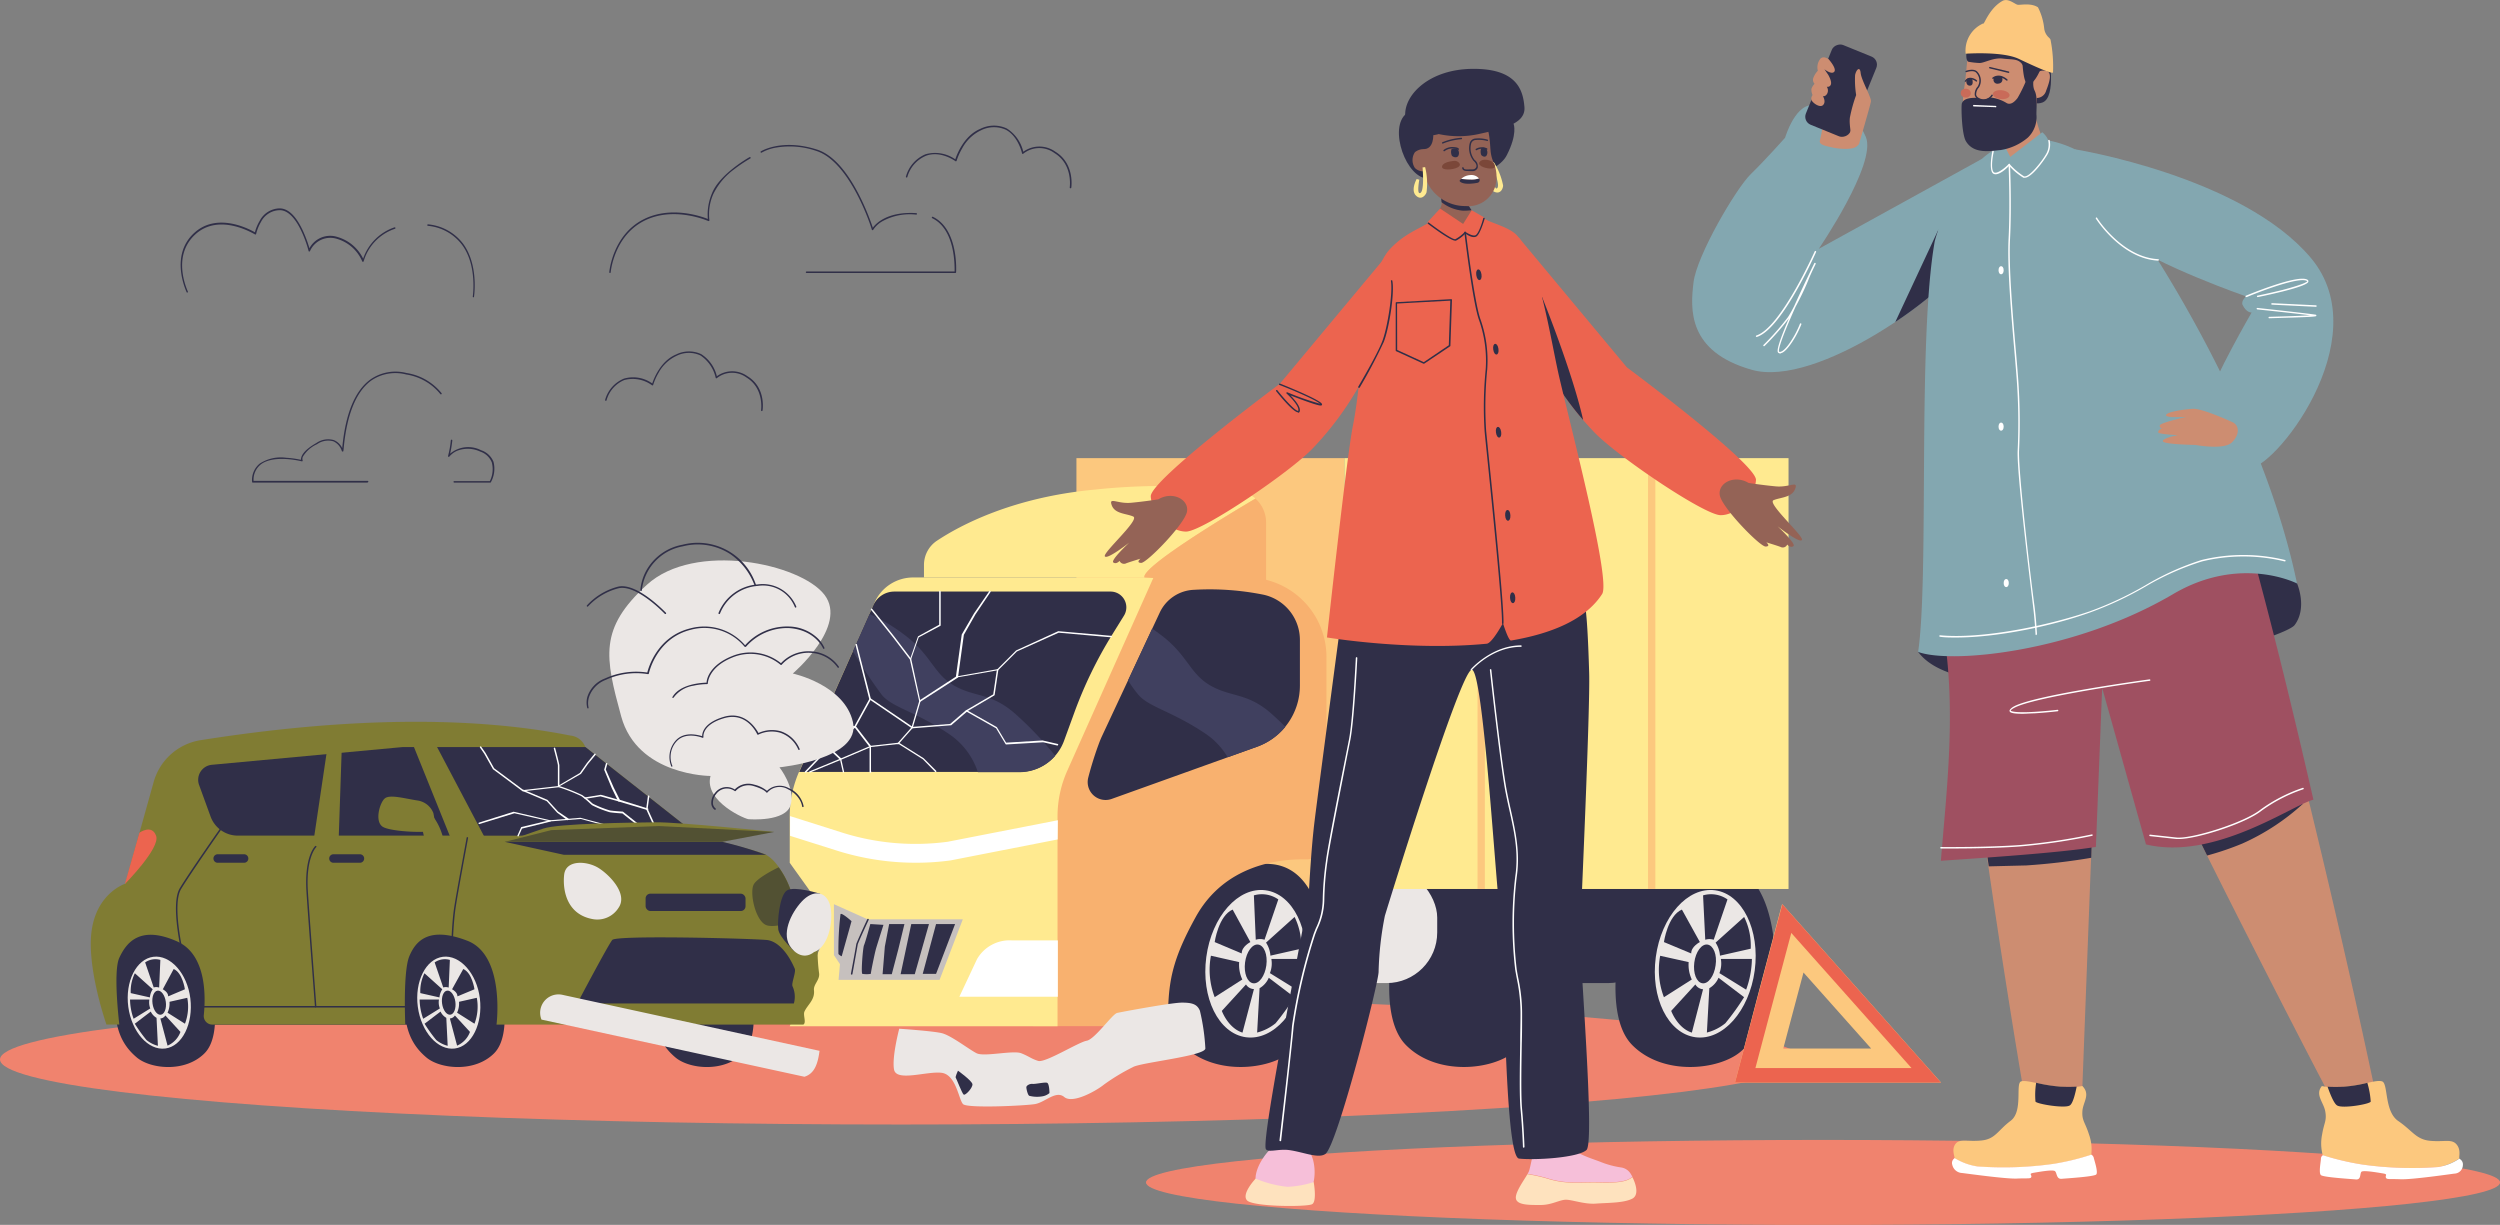 <svg id="Capa_1" data-name="Capa 1" xmlns="http://www.w3.org/2000/svg" viewBox="0 0 399.28 195.63"><rect x="0" y="0" width="399.28" height="195.63" fill="#808080" stroke="none"/><defs><style>.cls-1{fill:#f0836e;}.cls-2{fill:#302f48;}.cls-3{fill:#ebe7e5;}.cls-4{fill:#fcc87e;}.cls-5{fill:#f8b16f;}.cls-6{fill:#ffea90;}.cls-7{fill:#fff;}.cls-8{fill:#40405f;}.cls-9{fill:#c6c0be;}.cls-10{fill:#807c33;}.cls-11{fill:#525133;}.cls-12{fill:#ec644f;}.cls-13{fill:#f6bfd9;}.cls-14{fill:#fee2be;}.cls-15{fill:#946356;}.cls-16{fill:#7b4739;}.cls-17{fill:#83a7b0;}.cls-18{fill:#cd8d71;}.cls-19{fill:#9f5061;}.cls-20{fill:#c96b59;}</style></defs><title>recursos</title><ellipse class="cls-1" cx="143.9" cy="169.21" rx="143.9" ry="10.39"/><path class="cls-2" d="M223,148.42s-3.38,13.51,1.55,18.49,13.82,4,17.29,1.07,6-7.12,5.51-15.62-3.4-13.95-8.7-14.35-9.43-.8-12.72,3.48A16.21,16.21,0,0,0,223,148.42Z"/><rect class="cls-2" x="218.55" y="138.47" width="46.37" height="18.54" rx="8.08" ry="8.08"/><rect class="cls-3" x="204.04" y="138.47" width="25.5" height="18.54" rx="8.08" ry="8.08"/><rect class="cls-4" x="171.92" y="73.17" width="42.78" height="68.81"/><path class="cls-2" d="M187.35,148.42s-3.38,13.51,1.55,18.49,13.82,4,17.29,1.07,6-7.12,5.51-15.62S208.3,138.42,203,138s-9.43-.8-12.72,3.48A16.21,16.21,0,0,0,187.35,148.42Z"/><path class="cls-3" d="M208.46,155c-.87,6.48-5.1,11.25-9.47,10.66s-7.2-6.33-6.33-12.81,5.1-11.25,9.47-10.66S209.32,148.54,208.46,155Z"/><path class="cls-2" d="M202.25,154.18c-.23,1.7-1.17,3-2.11,2.86s-1.51-1.61-1.29-3.32,1.17-3,2.11-2.86S202.48,152.48,202.25,154.18Z"/><path class="cls-2" d="M200.56,150.09l-.3-7.09a4.58,4.58,0,0,1,3.9.65l-2.2,6.44A2.21,2.21,0,0,0,200.56,150.09Z"/><path class="cls-2" d="M202.2,150.55l4.56-4.1a10.33,10.33,0,0,1,1.05,5.07l-4.91,1.11A4.29,4.29,0,0,0,202.2,150.55Z"/><path class="cls-2" d="M199.7,150.46s-1.42.72-1.38,1.82L194,150.46s.6-4.22,2.87-5.19Z"/><path class="cls-2" d="M197.91,153.66a5.55,5.55,0,0,0,.5,2.78L194,159.26a12.2,12.2,0,0,1-.6-6.62Z"/><path class="cls-2" d="M199,157.23l-3.86,4.22s1,2.75,3.3,3.47l1.83-6.95A1.56,1.56,0,0,1,199,157.23Z"/><path class="cls-2" d="M201.17,157.83a3.57,3.57,0,0,0,1.47-1.67l4.08,3.1a38.71,38.71,0,0,1-3,4.17,7.67,7.67,0,0,1-2.94,1.48Z"/><path class="cls-2" d="M203.05,153.15a4.15,4.15,0,0,1-.23,2.27l4.27,2.64a14.89,14.89,0,0,0,.92-4.91Z"/><path class="cls-2" d="M259.14,148.42s-3.38,13.51,1.55,18.49,13.82,4,17.29,1.07,6-7.12,5.51-15.62-3.4-13.95-8.7-14.35-9.43-.8-12.72,3.48A16.21,16.21,0,0,0,259.14,148.42Z"/><path class="cls-3" d="M280.25,155c-.87,6.48-5.1,11.25-9.47,10.66s-7.2-6.33-6.33-12.81,5.1-11.25,9.47-10.66S281.11,148.54,280.25,155Z"/><path class="cls-2" d="M274,154.18c-.23,1.7-1.17,3-2.11,2.86s-1.51-1.61-1.29-3.32,1.17-3,2.11-2.86S274.27,152.48,274,154.18Z"/><path class="cls-2" d="M272.35,150.09,272,143a4.58,4.58,0,0,1,3.9.65l-2.2,6.44A2.21,2.21,0,0,0,272.35,150.09Z"/><path class="cls-2" d="M274,150.55l4.56-4.1a10.33,10.33,0,0,1,1.05,5.07l-4.91,1.11A4.29,4.29,0,0,0,274,150.55Z"/><path class="cls-2" d="M271.49,150.46s-1.42.72-1.38,1.82l-4.36-1.82s.6-4.22,2.87-5.19Z"/><path class="cls-2" d="M269.7,153.66a5.55,5.55,0,0,0,.5,2.78l-4.45,2.83a12.2,12.2,0,0,1-.6-6.62Z"/><path class="cls-2" d="M270.77,157.23l-3.86,4.22s1,2.75,3.3,3.47L272,158A1.56,1.56,0,0,1,270.77,157.23Z"/><path class="cls-2" d="M273,157.83a3.57,3.57,0,0,0,1.47-1.67l4.08,3.1a38.71,38.71,0,0,1-3,4.17,7.67,7.67,0,0,1-2.94,1.48Z"/><path class="cls-2" d="M274.84,153.15a4.15,4.15,0,0,1-.23,2.27l4.27,2.64a14.89,14.89,0,0,0,.92-4.91Z"/><path class="cls-5" d="M184.23,92.23h14.93a12.69,12.69,0,0,1,12.69,12.69v29.15a3.18,3.18,0,0,1-3.24,3.18c-4.62-.09-13,1-17.55,9.05-3.37,6.06-4.25,9.5-4.46,14a3.77,3.77,0,0,1-3.77,3.59H165V118.28Z"/><path class="cls-6" d="M184.23,92.23h-38.4a6.73,6.73,0,0,0-6.15,4l-12,26.89a17.91,17.91,0,0,0-1.55,7.28v7.4l6.53,9.11-6.53,17h42.77V130.39a17.91,17.91,0,0,1,1.55-7.28Z"/><path class="cls-2" d="M139.48,96.67l-11.84,26.62h35.17a7.59,7.59,0,0,0,7.14-5l1.63-4.47a67.38,67.38,0,0,1,6.1-12.54l1.83-2.95a2.52,2.52,0,0,0-2.14-3.85H142.85A3.68,3.68,0,0,0,139.48,96.67Z"/><path class="cls-2" d="M185.21,97.87,176,117.57q-.3.65-.54,1.32c-.37,1-1.06,3-1.65,5.29a2.86,2.86,0,0,0,3.73,3.42l23.19-8.32a10.38,10.38,0,0,0,6.88-9.77v-7.26A7.4,7.4,0,0,0,201.88,95a43.55,43.55,0,0,0-11.21-.8A6.31,6.31,0,0,0,185.21,97.87Z"/><path class="cls-6" d="M200.51,79.63a5.17,5.17,0,0,0-2.77-1.29,101.48,101.48,0,0,0-22.82-.15c-13.22,1.21-21.65,5.76-25.28,8.17a4.64,4.64,0,0,0-2.07,3.87v2h35.21C182.26,90.52,197,81.7,200.51,79.63Z"/><path class="cls-5" d="M202.21,83.46a5.16,5.16,0,0,0-1.7-3.83C197,81.7,182.26,90.52,182.78,92.23l19.43,1.15Z"/><path class="cls-7" d="M168.95,150.19h-7.36a6,6,0,0,0-5.55,3l-2.82,6h15.73Z"/><rect class="cls-6" x="214.7" y="73.17" width="70.95" height="68.81"/><path class="cls-7" d="M168.95,131l-17.6,3.44A38.85,38.85,0,0,1,134.58,133l-8.4-2.66v3.15l7.5,2.37a41.86,41.86,0,0,0,12.58,1.93,41.33,41.33,0,0,0,5.55-.37h0l17.11-3.35Z"/><rect class="cls-4" x="235.98" y="73.51" width="1.17" height="68.47"/><rect class="cls-4" x="263.21" y="73.51" width="1.17" height="68.47"/><path class="cls-8" d="M168.53,120.71a56.16,56.16,0,0,0-6.29-6.62c-3.92-3.51-6.51-2.67-9.85-4.59s-3.59-4.84-7.93-8.1a28.36,28.36,0,0,0-5.58-3.33L136.22,104a79.78,79.78,0,0,0,4.63,7c1.67,2,5.34,2.62,10.69,6.21a11.74,11.74,0,0,1,4.64,6.12h6.64A7.59,7.59,0,0,0,168.53,120.71Z"/><path class="cls-8" d="M205.29,116.08c-.66-.65-1.36-1.32-2.12-2-3.92-3.51-6.51-2.67-9.85-4.59s-3.59-4.84-7.93-8.1c-.47-.35-.93-.68-1.37-1l-3.86,8.29c.64,1,1.22,1.77,1.64,2.26,1.67,2,5.34,2.62,10.69,6.21a11.64,11.64,0,0,1,3.58,3.79l4.69-1.68A10.37,10.37,0,0,0,205.29,116.08Z"/><path class="cls-3" d="M143.62,164.3s5.25.35,6.76.7,4.38,2.61,5.6,3.22,5.83-.52,7.13,0,1.57.87,2.7,1.22,6.44-3,7.74-3.22,4.09-4.26,4.87-4.44,8.7-1.65,10.35-1.65,2.44.26,2.87,1.3a33.26,33.26,0,0,1,.87,6c.09,1.22-10.35,2.26-11.57,3a32.49,32.49,0,0,0-4.61,2.78c-1.22,1-5,3.13-6.35,2s-3.08.87-4.71,1.13-10.77.7-11.46,0-1.1-4.7-3.42-5-7.23,1.48-7.6-.52S143.62,164.3,143.62,164.3Z"/><path class="cls-2" d="M153,171s-.46,1-.36,1.11,1,2.51,1.27,2.71,1.47-1.11,1.4-1.66S153,171,153,171Z"/><path class="cls-2" d="M167.61,174.58s0-1.53-.39-1.65-1.84.23-2.3.18-1,.26-1,.54.23,1.29.49,1.37a5,5,0,0,0,2,.09A2.38,2.38,0,0,0,167.61,174.58Z"/><polygon class="cls-9" points="133.93 156.5 150.06 156.5 153.77 146.83 138.58 146.83 133.19 144.41 133.19 152.55 134.15 153.98 133.93 156.5"/><path class="cls-2" d="M136,147.12s-1.6-1.44-1.76-1.11a47.24,47.24,0,0,0-.33,6.36,1.45,1.45,0,0,0,.52.36Z"/><path class="cls-2" d="M136,155.66h0a.12.12,0,0,1-.1-.14c.34-1.8.84-4.54.85-4.71s1.24-2.89,1.77-4a.12.12,0,0,1,.22.1c-.66,1.42-1.72,3.74-1.75,3.94s-.71,4-.85,4.74A.12.12,0,0,1,136,155.66Z"/><path class="cls-2" d="M139,147.58l2.1.13s-.94,2.95-1.17,3.73-.88,4-.85,4.1a4.47,4.47,0,0,1-1.34,0c-.26,0,.07-4.21.26-4.6S139,147.58,139,147.58Z"/><polygon class="cls-2" points="142.01 147.58 141.32 151.18 140.96 155.59 142.43 155.59 143.48 151.58 144.45 147.58 142.01 147.58"/><polygon class="cls-2" points="145.54 147.58 143.84 155.59 146.1 155.59 148.37 147.58 145.54 147.58"/><polygon class="cls-2" points="149.5 147.58 147.37 155.54 149.5 155.54 152.54 147.58 149.5 147.58"/><path class="cls-7" d="M139,123.41a.12.12,0,0,1-.12-.12v-4l-2.37-3.09h-5.63a.12.12,0,0,1,0-.24h5.69a.12.12,0,0,1,.1,0l2.44,3.17a.12.12,0,0,1,0,.07v4A.12.12,0,0,1,139,123.41Z"/><path class="cls-7" d="M134.73,123.41a.12.12,0,0,1-.12-.09l-.45-2-1.86-1.75-2.86-.2a.12.12,0,0,1-.11-.13.12.12,0,0,1,.13-.11l2.91.2a.12.12,0,0,1,.07,0l1.91,1.8a.12.12,0,0,1,0,.06l.46,2.06a.12.12,0,0,1-.09.14Z"/><path class="cls-7" d="M128.66,123.41a.12.12,0,0,1-.09-.2l3.7-3.87h0l4.16-3.31,2.4-4.37L136.64,103a.12.12,0,1,1,.23-.06l2.22,8.68a.12.12,0,0,1,0,.09l-2.44,4.44,0,0-4.17,3.32-3.69,3.86A.12.12,0,0,1,128.66,123.41Z"/><path class="cls-7" d="M129.32,123.41a.12.12,0,0,1,0-.23l5-2.06,4.7-2h0l4.48-.5.08,0,3.94,2.48,0,0,2,2a.12.12,0,1,1-.17.17l-1.95-2-3.89-2.45-4.42.49-4.68,2-5,2.06Z"/><path class="cls-7" d="M143.45,118.89a.12.12,0,0,1-.09-.2l2.22-2.52,1.23-4.21a.12.12,0,0,1,0-.07l5.86-3.82.93-6.73v0L155.54,98,158,94.42a.12.12,0,1,1,.2.13l-2.41,3.58-1.85,3.26-.93,6.76a.12.12,0,0,1-.05.08L147,112.07l-1.23,4.2,0,0-2.24,2.54A.12.12,0,0,1,143.45,118.89Z"/><path class="cls-7" d="M152.84,108.26a.12.12,0,0,1,0-.24l6.45-1.14,3-3,0,0,6.72-3.07h.06l8.42.74a.12.12,0,0,1,.11.13.12.12,0,0,1-.13.11l-8.39-.74-6.67,3-3,3-.06,0-6.49,1.14Z"/><path class="cls-7" d="M146.93,112.11a.12.12,0,0,1-.12-.09l-1.49-6.69-2.69-3.53-3.52-4.41a.12.12,0,0,1,.19-.15l3.52,4.42,2.71,3.56,0,0L147,112a.12.12,0,0,1-.09.14Z"/><path class="cls-7" d="M145.43,105.39h0a.12.12,0,0,1-.07-.15l1.24-3.56a.12.12,0,0,1,.06-.07L150,99.78v-5.3a.12.12,0,0,1,.24,0v5.37a.12.12,0,0,1-.06.11l-3.45,1.84-1.22,3.51A.12.12,0,0,1,145.43,105.39Z"/><path class="cls-7" d="M168.95,119.09h0l-2.35-.54-5.89.35a.12.12,0,0,1-.11-.06l-1.51-2.52-4.68-2.64-2.5,2.16-.07,0-6.11.48-.08,0-6.72-4.57a.12.12,0,0,1,.14-.2l6.68,4.54,6-.47,2.54-2.19a.12.12,0,0,1,.14,0l4.78,2.7,0,0,1.48,2.48,5.83-.35h0l2.37.55a.12.12,0,0,1,0,.24Z"/><path class="cls-7" d="M154.37,113.65a.12.12,0,0,1-.06-.22l4.32-2.53.58-3.92a.12.12,0,1,1,.24,0l-.59,4a.12.12,0,0,1-.06.09l-4.37,2.56Z"/><path class="cls-2" d="M79.32,163.65H19.06s-2.73-2.08-1.82-10.28,11.58-7.16,21.21-7.29,42.94-2.21,43.2-1.17S82.57,159.09,79.32,163.65Z"/><path class="cls-2" d="M79.91,156.69s2.11,8.43-1,11.54-8.62,2.5-10.8.67-3.75-4.45-3.44-9.75,2.12-8.71,5.43-9,5.89-.5,7.94,2.17A10.12,10.12,0,0,1,79.91,156.69Z"/><path class="cls-3" d="M66.73,160.81c.54,4,3.19,7,5.91,6.65s4.49-4,4-8-3.19-7-5.91-6.65S66.19,156.76,66.73,160.81Z"/><ellipse class="cls-2" cx="71.66" cy="160.14" rx="1.07" ry="1.94" transform="translate(-20.96 11.14) rotate(-7.76)"/><path class="cls-2" d="M71.66,157.73l.19-4.42a2.86,2.86,0,0,0-2.43.4l1.37,4A1.38,1.38,0,0,1,71.66,157.73Z"/><path class="cls-2" d="M70.64,158l-2.85-2.56a6.45,6.45,0,0,0-.66,3.17l3.06.69A2.68,2.68,0,0,1,70.64,158Z"/><path class="cls-2" d="M72.2,158s.89.45.86,1.13L75.78,158s-.37-2.63-1.79-3.24Z"/><path class="cls-2" d="M73.31,160a3.46,3.46,0,0,1-.31,1.74l2.78,1.76a7.62,7.62,0,0,0,.37-4.14Z"/><path class="cls-2" d="M72.65,162.18l2.41,2.63A3.8,3.8,0,0,1,73,167l-1.15-4.34A1,1,0,0,0,72.65,162.18Z"/><path class="cls-2" d="M71.28,162.56a2.23,2.23,0,0,1-.92-1l-2.55,1.94a24.16,24.16,0,0,0,1.86,2.6,4.79,4.79,0,0,0,1.83.93Z"/><path class="cls-2" d="M70.11,159.64a2.59,2.59,0,0,0,.14,1.42l-2.66,1.65a9.3,9.3,0,0,1-.57-3.07Z"/><path class="cls-2" d="M119.69,156.69s2.11,8.43-1,11.54-8.62,2.5-10.8.67-3.75-4.45-3.44-9.75,2.12-8.71,5.43-9,5.89-.5,7.94,2.17A10.12,10.12,0,0,1,119.69,156.69Z"/><path class="cls-2" d="M33.66,156.69s2.11,8.43-1,11.54-8.62,2.5-10.8.67-3.75-4.45-3.44-9.75,2.12-8.71,5.43-9,5.89-.5,7.94,2.17A10.12,10.12,0,0,1,33.66,156.69Z"/><path class="cls-3" d="M20.49,160.81c.54,4,3.19,7,5.91,6.65s4.49-4,4-8-3.19-7-5.91-6.65S19.95,156.76,20.49,160.81Z"/><ellipse class="cls-2" cx="25.42" cy="160.14" rx="1.07" ry="1.94" transform="translate(-21.39 4.9) rotate(-7.76)"/><path class="cls-2" d="M25.42,157.73l.19-4.42a2.86,2.86,0,0,0-2.43.4l1.37,4A1.38,1.38,0,0,1,25.42,157.73Z"/><path class="cls-2" d="M24.39,158l-2.85-2.56a6.45,6.45,0,0,0-.66,3.17l3.06.69A2.68,2.68,0,0,1,24.39,158Z"/><path class="cls-2" d="M26,158s.89.45.86,1.13L29.53,158s-.37-2.63-1.79-3.24Z"/><path class="cls-2" d="M27.07,160a3.46,3.46,0,0,1-.31,1.74l2.78,1.76a7.62,7.62,0,0,0,.37-4.14Z"/><path class="cls-2" d="M26.41,162.18l2.41,2.63A3.8,3.8,0,0,1,26.76,167l-1.15-4.34A1,1,0,0,0,26.41,162.18Z"/><path class="cls-2" d="M25,162.56a2.23,2.23,0,0,1-.92-1l-2.55,1.94a24.16,24.16,0,0,0,1.86,2.6,4.79,4.79,0,0,0,1.83.93Z"/><path class="cls-2" d="M23.86,159.64a2.59,2.59,0,0,0,.14,1.42l-2.66,1.65a9.3,9.3,0,0,1-.57-3.07Z"/><path class="cls-10" d="M111.46,133.46s10,2.5,10.9,3.06a6.29,6.29,0,0,1,1.72,1.57,14.22,14.22,0,0,1,2.86,6.94s3.77,1.18,3.64,6.51a26.63,26.63,0,0,0,.24,3.9c.14,1.1-.92,1.74-.82,2.71.17,1.54-1,2.29-1.51,3.39-.28.57.35,1.79-.19,2.1h-49s1.43-11.06-4.68-13.4-8.2,0-9.24,2.47-.65,10.93-.65,10.93H33.91a1.37,1.37,0,0,1-1.36-1.52c.31-3,.43-9.67-4.25-11.76-6.12-2.73-8.2.39-9.24,2.6s0,10.67,0,10.67H17s-3.25-9.24-2.34-15.16S20,141.14,20,141.14l4.54-16.24A9.3,9.3,0,0,1,32,118.22c10.8-1.69,36.48-5.26,59.11-.74a2.82,2.82,0,0,1,2.36,1.8Z"/><path class="cls-11" d="M122.17,147.65c1.23.75,4.79-.38,6.64-1.36a5,5,0,0,0-1.87-1.25,13.94,13.94,0,0,0-2.58-6.53c-1,.5-3.46,1.76-4,2.78C119.73,142.59,120.57,146.67,122.17,147.65Z"/><path class="cls-2" d="M126.79,160.27a4,4,0,0,0-.22-2.76c-.19-.5.59-2.25.36-2.8-1.11-2.6-2.79-4.46-4.54-4.59-3.38-.26-23.94-.78-24.6,0s-5.6,10.15-5.6,10.15Z"/><path class="cls-2" d="M131.68,143.55l-.71-.81s-4.09-1.29-5.28-.53-1.57,5-1.39,6.24,2.52,3.44,2.52,3.44S131.52,144.85,131.68,143.55Z"/><path class="cls-3" d="M89.89,158.9l41,8.93c-.27,2.08-.8,3.64-2.41,4.14l-42-9.13A2.93,2.93,0,0,1,89.89,158.9Z"/><path class="cls-3" d="M130,152.06s-1.71,1.59-3.56-.58-.09-5.69,1.63-7.52,3.68-1.69,4.42.35S132.54,151.22,130,152.06Z"/><path class="cls-3" d="M98.78,145a4,4,0,0,1-4.13,1.79c-4.12-.75-4.81-4.58-4.55-7.07s3.73-2.23,5.55-1.06S100.31,142.82,98.78,145Z"/><path class="cls-2" d="M76.58,133.46H38a4.63,4.63,0,0,1-4.35-3l-1.85-5.08a2.41,2.41,0,0,1,2-3.23l30.46-2.83H93.5l18,14.18Z"/><polygon class="cls-10" points="69.03 117.84 77.88 134.63 72.29 134.63 65.52 117.84 69.03 117.84"/><polygon class="cls-10" points="54.59 119.27 54.07 134.63 50.03 134.63 52.31 119.27 54.59 119.27"/><path class="cls-12" d="M22.26,133s2-1.44,2.68.51-5,7.68-5,7.68Z"/><path class="cls-2" d="M50.42,160.91a.12.12,0,0,1-.12-.11c0-.15-1.18-15.33-1.36-18.43-.34-5.57,1.33-7.17,1.4-7.24a.12.12,0,0,1,.16.18h0s-1.66,1.61-1.33,7c.19,3.09,1.35,18.27,1.36,18.42a.12.12,0,0,1-.11.13Z"/><path class="cls-2" d="M65.11,160.91H31.7a.12.12,0,1,1,0-.24H65.11a.12.12,0,1,1,0,.24Z"/><path class="cls-2" d="M29.28,153a.12.12,0,0,1-.12-.09s-.51-2.13-.82-4.52c-.42-3.24-.29-5.44.38-6.54,1.56-2.58,6.58-9.74,6.63-9.81a.12.12,0,1,1,.2.14c-.05.07-5.06,7.23-6.62,9.8s.46,10.8.48,10.88a.12.12,0,0,1-.09.15Z"/><rect class="cls-2" x="103.11" y="142.73" width="15.96" height="2.77" rx="0.76" ry="0.76"/><path class="cls-10" d="M69.21,129.85a3.21,3.21,0,0,0-2.52-2c-2-.3-4.38-1-5.21-.35s-1.74,3.82-.26,4.6,7.5,1,8,.48S69.21,129.85,69.21,129.85Z"/><path class="cls-10" d="M68.66,129.76a9.6,9.6,0,0,1,2.17,4.34h-3l-.74-3.25Z"/><path class="cls-2" d="M72.2,150.85h0a.12.12,0,0,1-.12-.12s.09-3.33.44-5.68,2-11.14,2-11.23a.12.12,0,1,1,.24,0c0,.09-1.66,8.87-2,11.22s-.44,5.62-.44,5.65A.12.12,0,0,1,72.2,150.85Z"/><path class="cls-2" d="M53.34,136.44H57.4a.68.68,0,1,1,0,1.35H53.34a.68.68,0,1,1,0-1.35Z"/><path class="cls-2" d="M34.85,136.44H38.9a.68.68,0,1,1,0,1.35H34.85a.68.68,0,1,1,0-1.35Z"/><path class="cls-7" d="M103.09,132.79l-.07,0-3.62-2.88c-.24,0-1.5-.1-2-.18a16.51,16.51,0,0,1-2.81-1.11c-.08-.05-.24-.19-.45-.39a13.1,13.1,0,0,0-1.31-1.09,29.41,29.41,0,0,0-3.6-1.41l-5.67.65a.12.12,0,0,1-.09,0l-4.74-3.53,0,0-1.39-2.47-.69-1a.12.12,0,0,1,.19-.14l.7,1h0l1.38,2.46,4.68,3.48,5.65-.65h.05a29.57,29.57,0,0,1,3.68,1.45A13.26,13.26,0,0,1,94.27,128c.19.18.36.33.43.37a17.19,17.19,0,0,0,2.71,1.07c.55.09,2,.18,2,.18l.07,0,3.65,2.91a.12.12,0,0,1-.08.21Z"/><path class="cls-7" d="M89.22,125.7l-.06,0a.12.12,0,0,1-.06-.11s0-3.13,0-3.35-.4-1.72-.65-2.67a.12.12,0,1,1,.23-.06c.11.42.66,2.51.66,2.73s0,2.42,0,3.14l3.27-1.92,1.12-1.59,1.2-1.46a.12.12,0,0,1,.19.15L93.92,122l-1.13,1.6,0,0-3.48,2Z"/><path class="cls-7" d="M104.66,132.31a.12.12,0,0,1-.11-.07l-1.35-3a.12.12,0,0,1,0-.07l.27-2a.12.12,0,1,1,.24,0l-.27,2,1.33,2.93a.12.12,0,0,1-.06.16Z"/><path class="cls-7" d="M103.31,129.35h0L98.78,128a.12.12,0,0,1-.07-.06l-1-2.06-1.21-2.91a.12.12,0,0,1,0-.08l.26-.93A.12.12,0,0,1,97,122l-.25.89L98,125.74l1,2,4.44,1.38a.12.12,0,0,1,0,.24Z"/><path class="cls-7" d="M98.82,128h0l-2.91-.81-2.44.4a.12.12,0,1,1,0-.24l2.46-.41h.05l2.94.82a.12.12,0,0,1,0,.24Z"/><path class="cls-7" d="M98.82,132.43h0l-6.08-1.63-4.87.39h0l-5.71-1.3-5.58,1.72a.12.12,0,1,1-.07-.23L82,129.65h.06L87.83,131l4.87-.39h0l6.1,1.63a.12.12,0,0,1,0,.24Z"/><path class="cls-7" d="M90.69,131l-.07,0L89,129.81l0,0-1.68-1.85-3.79-1.6a.12.12,0,1,1,.09-.22l3.82,1.61,0,0,1.69,1.86,1.65,1.12a.12.12,0,0,1-.07.22Z"/><path class="cls-7" d="M82.71,133.58h0a.12.12,0,0,1-.06-.16l.57-1.27a.12.12,0,0,1,.08-.07L87.8,131a.12.12,0,1,1,.06.23l-4.49,1.11-.54,1.21A.12.12,0,0,1,82.71,133.58Z"/><path class="cls-10" d="M123.66,132.87s-15.14-1.59-19-1.54-15.4.17-17.88,1-6.12,2.17-6.12,2.17,6.43-1.17,9.26-1.26S123.66,132.87,123.66,132.87Z"/><path class="cls-2" d="M115.35,134.45H80.61l9.44,2.07h32.31A62.59,62.59,0,0,0,115.35,134.45Z"/><polygon class="cls-11" points="80.61 134.45 88.04 132.58 105.27 131.93 123.66 132.87 115.35 134.45 80.61 134.45"/><path class="cls-3" d="M119.66,130.84c-.26.18-7.31-2.78-6.18-6.91,0,0-11.67,0-14.27-9.52s-3.56-14,4.09-21S127.86,90,131.68,95s-5.06,12.57-5.06,12.57,8.24,1.78,9.6,7.74-11.73,7.24-11.73,7.24,2.57,3.24,1.79,6S119.66,130.84,119.66,130.84Z"/><path class="cls-2" d="M114.19,129.32l-.07,0a1.37,1.37,0,0,1-.51-.87,2.42,2.42,0,0,1,.58-1.8,2.33,2.33,0,0,1,3.16-.56,3,3,0,0,1,3.08-.78,4.92,4.92,0,0,1,2.07,1,2.88,2.88,0,0,1,.85-.58,3,3,0,0,1,2.6.13,4,4,0,0,1,2.4,2.91.12.12,0,0,1-.11.13.12.12,0,0,1-.13-.11,3,3,0,0,0-.36-1,4.31,4.31,0,0,0-1.91-1.74,2.59,2.59,0,0,0-3.26.5.12.12,0,0,1-.2,0s-.27-.48-2-1a2.75,2.75,0,0,0-2.89.78.12.12,0,0,1-.16,0,2.11,2.11,0,0,0-2.92.45,2.2,2.2,0,0,0-.54,1.61,1.15,1.15,0,0,0,.41.72.12.12,0,0,1-.07.22Z"/><path class="cls-2" d="M107.32,122.46a.12.12,0,0,1-.11-.07,3.94,3.94,0,0,1,.61-4c1.37-1.67,3.66-1,4.32-.82,0-.56.31-2.16,3.49-3.09,3.44-1,5.18,2,5.51,2.59a5.16,5.16,0,0,1,3.58-.27,5,5,0,0,1,3,2.83.12.12,0,0,1-.22.09,4.8,4.8,0,0,0-2.88-2.69,4.9,4.9,0,0,0-3.51.3.12.12,0,0,1-.17-.05c-.07-.15-1.66-3.63-5.28-2.58s-3.31,3-3.31,3a.12.12,0,0,1-.17.13s-2.73-1.12-4.22.69a3.69,3.69,0,0,0-.58,3.78.12.12,0,0,1-.06.16Z"/><path class="cls-2" d="M107.47,111.46l-.06,0a.12.12,0,0,1,0-.16c1.23-2.09,4.74-2.26,5.44-2.27,0-.55.46-2.79,4.09-4.25a7.74,7.74,0,0,1,7.79,1.14,6,6,0,0,1,4.95-1.88,5.71,5.71,0,0,1,4.3,2.44.12.12,0,0,1-.21.12,5.58,5.58,0,0,0-4.12-2.32,5.72,5.72,0,0,0-4.81,1.89.12.12,0,0,1-.18,0A7.5,7.5,0,0,0,117,105c-3.91,1.57-3.95,4.12-3.95,4.14a.12.12,0,0,1-.12.12h0a10.84,10.84,0,0,0-2.2.26,4.84,4.84,0,0,0-3.14,1.89A.12.12,0,0,1,107.47,111.46Z"/><path class="cls-2" d="M93.91,113.15a.12.12,0,0,1-.12-.09,3.43,3.43,0,0,1,0-1.7,4.63,4.63,0,0,1,2.83-3,12,12,0,0,1,6.76-.95c.2-.83,1.64-5.76,6.86-7.05a8.59,8.59,0,0,1,8.76,2.7,9,9,0,0,1,7-3,6.88,6.88,0,0,1,4.5,1.79,5,5,0,0,1,1.18,1.63.12.12,0,0,1-.22.09s-1.25-3-5.48-3.26a8.79,8.79,0,0,0-6.85,3,.12.12,0,0,1-.1,0,.12.12,0,0,1-.09,0,8.34,8.34,0,0,0-8.6-2.73c-5.53,1.37-6.7,6.93-6.71,7a.12.12,0,0,1-.14.09,11.59,11.59,0,0,0-6.73.91,4.48,4.48,0,0,0-2.7,2.8A3.23,3.23,0,0,0,94,113a.12.12,0,0,1-.08.15Z"/><path class="cls-2" d="M106.29,98.06a.12.12,0,0,1-.09,0s-4.49-4.74-7.39-4.11a10,10,0,0,0-4.89,2.9.12.12,0,0,1-.18-.16,10.23,10.23,0,0,1,5-3c3-.66,7.43,4,7.62,4.18a.12.12,0,0,1-.09.2Z"/><path class="cls-2" d="M102.38,94.38h0a.12.12,0,0,1-.11-.13,8,8,0,0,1,.94-3.11A8.32,8.32,0,0,1,109,87a9.79,9.79,0,0,1,11.75,6.44.12.12,0,1,1-.23.08,10.4,10.4,0,0,0-3.85-5,9.54,9.54,0,0,0-7.62-1.26,8,8,0,0,0-6.55,7.08A.12.12,0,0,1,102.38,94.38Z"/><path class="cls-2" d="M114.83,98.06h0a.12.12,0,0,1-.08-.15A7.3,7.3,0,0,1,121,93.34a5.8,5.8,0,0,1,6.18,3.54.12.12,0,0,1-.23.08A5.48,5.48,0,0,0,121,93.58a7.05,7.05,0,0,0-6,4.39A.12.12,0,0,1,114.83,98.06Z"/><ellipse class="cls-1" cx="291.16" cy="188.85" rx="108.13" ry="6.79"/><path class="cls-13" d="M203.06,190.65a9.21,9.21,0,0,0,5.83-.57,4.51,4.51,0,0,0,.91-1.3,7.77,7.77,0,0,0-.09-3.53c-.14-.46-.58-1.76-1.24-2.12-1.78-1-4.91-.49-6.08.94-2,2.45-1.86,4.17-1.86,4.17S200.1,190.08,203.06,190.65Z"/><path class="cls-14" d="M205.62,189.55a17.87,17.87,0,0,1-5.08-1.31s-2.32,2.43-1.38,3.47,9.61,1.08,10.41.61.24-3.53.24-3.53A15.63,15.63,0,0,1,205.62,189.55Z"/><path class="cls-13" d="M255.46,188.82c2.76.07,4.33-.08,5.25-.87a3.66,3.66,0,0,0-.24-.43,2.15,2.15,0,0,0-1.54-1.06,14.35,14.35,0,0,1-3.35-.91c-1-.38-1.77-.6-3-1.17S251,183,250.16,183.2s-2,.19-2.57.94-1.17-.17-1.17-.17-1.08-1-1.41-.12-.58,2.54-.82,3.21a2.8,2.8,0,0,1-.22.42,24.36,24.36,0,0,1,3.51.81C250.37,189.13,252.3,188.75,255.46,188.82Z"/><path class="cls-14" d="M260.71,188c-.92.79-2.49.94-5.25.87-3.17-.08-5.1.31-8-.53a24.36,24.36,0,0,0-3.51-.81c-.57,1-1.93,2.83-1.85,3.82.1,1.17,2.27,1.1,4,1.1s3-.84,4-.84,3,.76,4.79.62,4.5-.07,5.86-.82C261.87,190.75,261.15,188.83,260.71,188Z"/><path class="cls-12" d="M242.52,37.89l17.31,20.78s20.77,15.43,20.62,18-3,5.63-5.65,5.61-17-9.75-20.36-13.44a49.84,49.84,0,0,1-10-15.49C241.66,46.39,242.52,37.89,242.52,37.89Z"/><path class="cls-2" d="M246.28,47.42s-.17,4.38-.34,9.23a49.17,49.17,0,0,0,6.91,10.43C251.09,59.25,246.28,47.42,246.28,47.42Z"/><path class="cls-2" d="M213.95,100.75s-3.49,26.24-4,30.42-.79,9.38-.92,11.54-7.73,39.42-6.85,40.82c.38.6,2.07-.09,3.77.16,2.24.32,4.66,1.4,5.74.6,1.9-1.39,8.62-27.76,8.49-29.15a51.41,51.41,0,0,1,1-8.87c.38-1.27,12-39,13.86-39.3s3.86,34.73,4.57,39.3.58,38.49,3,38.77,9.38-.11,10.77-1.37-1.14-31.06-1-34.73,1.6-35.75,1.43-41.45-.42-11.28-1.05-12.55S217.24,88.33,213.95,100.75Z"/><path class="cls-15" d="M234.77,36.58a2.41,2.41,0,0,0,1.47-1.87,5.26,5.26,0,0,1-1.93-2.4C233,29.57,228.77,28,228.77,28s1.78,3.22,1.46,4.72a4.33,4.33,0,0,1-1.5,2.17C229.69,35.57,232.75,37.66,234.77,36.58Z"/><path class="cls-2" d="M234.31,32.31a5,5,0,0,0-.42-.71L230,30.94a4.93,4.93,0,0,1,.23,1.35,6.45,6.45,0,0,0,3.39,1.36,8.82,8.82,0,0,0,1.4-.08A7.91,7.91,0,0,1,234.31,32.31Z"/><path class="cls-2" d="M241.75,19.81s.65,1.59-1.11,5-9.61,4.4-13.09,3.64-6.06-9.32-2.21-10.71S238.45,13.24,241.75,19.81Z"/><path class="cls-6" d="M238.16,26s1.46,3.35,1,4-.84-1.93-.84-1.93l-.43,0s-.39,2,.72,2.54,1.48-.65,1.45-1a10.88,10.88,0,0,0-1.49-3.73Z"/><path class="cls-15" d="M227.37,27.36a1.85,1.85,0,0,1-1.39-.53,2.26,2.26,0,0,1,0-2.52,2.18,2.18,0,0,1,1.31-.49c.15,0,.07-3.34,1-5s2.13-2.42,4.77-2.2,3.13,1.72,4,2.86.89,3.45,1,4.55a5.89,5.89,0,0,0,.52,2,5.79,5.79,0,0,1,.18,3.88,4.48,4.48,0,0,1-4.66,3A6.74,6.74,0,0,1,227.37,27.36Z"/><path class="cls-2" d="M234.34,27.31c-.4,0-.73-.08-.81-.44a.12.12,0,1,1,.23-.06c.07.28.41.28,1,.24l.41,0a.63.63,0,0,0,.61-.36c.11-.29-.05-.66-.44-1a3.21,3.21,0,0,1-.6-2.84,1,1,0,0,1,.94-.73,4.93,4.93,0,0,1,1.93.19.12.12,0,1,1-.15.19,5,5,0,0,0-1.77-.14.79.79,0,0,0-.73.58,3,3,0,0,0,.54,2.59,1.25,1.25,0,0,1,.5,1.29.86.86,0,0,1-.83.51l-.4,0Z"/><path class="cls-2" d="M230.39,22.94a.12.12,0,0,1,0-.23,9.81,9.81,0,0,1,3-.71.12.12,0,0,1,.12.12.12.12,0,0,1-.12.12,9.67,9.67,0,0,0-2.94.69Z"/><path class="cls-2" d="M237,23.61a.56.56,0,0,1,.51.45,1,1,0,0,1-.07.75c-.26.41-.72.13-.87-.06a1.54,1.54,0,0,1,0-1.06A.6.6,0,0,1,237,23.61Z"/><path class="cls-2" d="M232.37,23.68a.6.6,0,0,1,.6.47,1,1,0,0,1-.08.78c-.31.37-.85.12-1-.05a1.41,1.41,0,0,1-.06-1.07A1.32,1.32,0,0,1,232.37,23.68Z"/><path class="cls-2" d="M230.65,24.16a.12.12,0,0,1-.08-.21,2.23,2.23,0,0,1,1.3-.47c.66,0,1.08.1,1.13.31a.12.12,0,0,1-.23.07,1.61,1.61,0,0,0-.89-.14,2,2,0,0,0-1.15.41A.12.12,0,0,1,230.65,24.16Zm2.12-.32h0Z"/><path class="cls-2" d="M235.79,24a.12.12,0,0,1-.07-.22,1.79,1.79,0,0,1,.89-.26,1.7,1.7,0,0,1,.89.18.12.12,0,1,1-.12.21,1.5,1.5,0,0,0-.76-.15,1.58,1.58,0,0,0-.76.22Z"/><path class="cls-16" d="M232.33,25.69s-1.73.07-2,.82,1.69.67,2.5.21S232.76,25.65,232.33,25.69Z"/><path class="cls-16" d="M238.21,25.76c-.42-.24-1.51-.48-1.92.14s1.26,1.14,2.09,1S238.45,25.9,238.21,25.76Z"/><path class="cls-12" d="M242.21,37.53c-1.12-1.18-3.92-1.92-4.69-2.36l-.2-.11c-.3-.17-.58-.33-.84-.5a2.62,2.62,0,0,1-1.6,2c-2.2,1.18-4.79-.84-5.83-1.63-1.55,1.41-4.29,1.93-7,4.79-4.26,4.45-4.24,19.69-6,28.41-1,5.11-4.12,33.68-4.12,33.68s13.28,2.2,25.52,1c.87-.09,2.59-3.3,2.59-3.3s.87,2.86,1.3,2.79c6.29-1.07,11.85-3.26,14.54-7.43C257.29,92.68,251,68.72,249,60.1,247.66,54.28,245.75,41.27,242.21,37.53Z"/><polygon class="cls-12" points="227.95 35.53 230 33.31 233.68 35.77 235.05 33.58 237.01 34.71 236.43 36.55 235.7 37.67 233.86 37.21 232.44 38.33 230.82 37.55 227.95 35.53"/><path class="cls-2" d="M233.1,28.88s.22.63,2.1.43a6.53,6.53,0,0,0,.79-.12.42.42,0,0,0,.23-.68h0a4,4,0,0,1-1.07.17,13.54,13.54,0,0,1-1.77-.11A1.59,1.59,0,0,0,233.1,28.88Z"/><path class="cls-7" d="M235.14,28.67a4,4,0,0,0,1.07-.17,1.58,1.58,0,0,0-1.37-.54,2.37,2.37,0,0,0-1.47.6A13.54,13.54,0,0,0,235.14,28.67Z"/><path class="cls-2" d="M229.78,21.41a15,15,0,0,0,6.69-.07c3.93-.85,7.22-1.68,7-4.26S242.37,10.87,235,11s-11.41,4.89-10.43,8.32S229.78,21.41,229.78,21.41Z"/><path class="cls-2" d="M228.91,21.4s.18,2.53-1.63,2.41-1.36-3.39-.16-3.56S228.91,21.4,228.91,21.4Z"/><path class="cls-6" d="M227.2,26.74s.33,3.64-.33,4.06-.19-2.1-.19-2.1l-.42-.11s-1,1.76-.12,2.64,1.61-.15,1.7-.54a10.88,10.88,0,0,0-.23-4Z"/><path class="cls-2" d="M232.43,38.44c-.79,0-3.75-2.23-4.36-2.69a.12.12,0,0,1,.15-.19c1.82,1.39,3.89,2.76,4.22,2.64a6,6,0,0,0,1.49-1.15.12.12,0,0,1,.15,0c.29.2,1.14.7,1.57.52s1-1.75,1.24-2.71a.12.12,0,1,1,.23.07c-.08.27-.76,2.61-1.38,2.87s-1.43-.31-1.71-.49a5.64,5.64,0,0,1-1.52,1.14Z"/><path class="cls-2" d="M240,99.65h0a.12.12,0,0,1-.12-.12c.09-2.68-1.68-19.89-2.43-27.24-.17-1.63-.29-2.81-.34-3.39a60.42,60.42,0,0,1,.17-9.89,19.51,19.51,0,0,0-1.1-8c-1-2.89-2.28-13.71-2.3-13.82A.12.12,0,0,1,234,37a.12.12,0,0,1,.13.11c0,.11,1.31,10.9,2.28,13.77A19.74,19.74,0,0,1,237.53,59a60.22,60.22,0,0,0-.17,9.85c.06.58.18,1.76.34,3.39.82,8,2.52,24.58,2.43,27.28A.12.12,0,0,1,240,99.65Z"/><ellipse class="cls-2" cx="239.34" cy="69.03" rx="0.42" ry="0.86" transform="translate(-7.37 34.63) rotate(-8.15)"/><ellipse class="cls-2" cx="238.9" cy="55.77" rx="0.42" ry="0.86" transform="translate(-5.49 34.43) rotate(-8.15)"/><ellipse class="cls-2" cx="236.2" cy="43.88" rx="0.42" ry="0.86" transform="translate(-3.84 33.93) rotate(-8.15)"/><ellipse class="cls-2" cx="240.81" cy="82.31" rx="0.42" ry="0.86" transform="translate(-4.47 14.47) rotate(-3.41)"/><ellipse class="cls-2" cx="241.59" cy="95.47" rx="0.42" ry="0.86" transform="translate(-5.25 14.54) rotate(-3.41)"/><path class="cls-2" d="M227.4,58.09h-.05l-4.37-2a.12.12,0,0,1-.07-.11v-7.6a.12.12,0,0,1,.11-.12l8.75-.48a.12.12,0,0,1,.13.12l-.25,7.31a.12.12,0,0,1-.05.1l-4.13,2.77Zm-4.25-2.2,4.24,1.95,4-2.7.24-7.12-8.5.46Z"/><path class="cls-15" d="M279.27,77.13s2.19.35,4.37.55,3.58-1,3.07.4-2.37,1.34-3.46,1.81,4.93,5.8,4.54,6.36-3.88-2.19-3.88-2.19,3,2.8,2.53,3.16-1-.25-1-.25a.77.77,0,0,1-1.09.37c-.84-.3-2.25-.72-2.25-.72s.79.65-.11.67-7-6.23-7.32-8.2S277,75.78,279.27,77.13Z"/><path class="cls-12" d="M221.72,40.51,204.41,61.29s-20.77,15.43-20.62,18,3,5.63,5.65,5.61,17-9.75,20.36-13.44a49.84,49.84,0,0,0,10-15.49C222.59,49,221.72,40.51,221.72,40.51Z"/><path class="cls-15" d="M185,79.75s-2.19.35-4.37.55-3.58-1-3.07.4S179.91,82,181,82.5s-4.93,5.8-4.54,6.36,3.88-2.19,3.88-2.19-3,2.8-2.53,3.16,1-.25,1-.25a.77.77,0,0,0,1.09.37c.84-.3,2.25-.72,2.25-.72s-.79.65.11.67,7-6.23,7.32-8.2S187.22,78.4,185,79.75Z"/><path class="cls-2" d="M217,61.91l-.06,0a.12.12,0,0,1,0-.16c0-.05,3-5.06,3.84-7.29s1.7-7.8,1.36-9.59a.12.12,0,0,1,.24,0c.37,2-.52,7.56-1.37,9.73a82.57,82.57,0,0,1-3.86,7.32A.12.12,0,0,1,217,61.91Z"/><path class="cls-2" d="M207.33,65.86c-.79,0-3.05-2.8-3.51-3.38a.12.12,0,1,1,.19-.15c1.12,1.41,2.89,3.36,3.33,3.29,0,0,0,0,0,0,.25-.67-1.25-2.22-1.85-2.76a.12.12,0,0,1,.13-.2,41.6,41.6,0,0,0,5.2,1.82c-1-.85-6.43-3-6.49-3a.12.12,0,0,1,.09-.22c.23.09,5.71,2.27,6.61,3.12,0,0,.18.17.1.3s-.17.27-2.94-.74c-.79-.29-1.58-.59-2.09-.79.65.66,1.73,1.88,1.47,2.59a.3.3,0,0,1-.23.2ZM211,64.53h0Z"/><path class="cls-7" d="M235,107.08a.12.12,0,0,1-.09-.2s3.32-3.78,8-3.81h0a.12.12,0,0,1,0,.24c-4.6,0-7.82,3.69-7.85,3.73A.12.12,0,0,1,235,107.08Z"/><path class="cls-7" d="M204.46,182.26h0a.12.12,0,0,1-.11-.13c0-.15,1.76-14.93,2-18.28a89.22,89.22,0,0,1,3.47-14.74l.32-.82a10.8,10.8,0,0,0,1.11-4.51,49.57,49.57,0,0,1,.51-6.23c.26-2.18,2.17-11.85,3.2-17l.49-2.47c.6-3.07,1.08-12.86,1.09-13a.12.12,0,0,1,.24,0c0,.1-.49,9.91-1.09,13l-.49,2.47c-1,5.19-2.93,14.85-3.19,17a49.39,49.39,0,0,0-.5,6.21,11,11,0,0,1-1.12,4.6l-.32.82a88.83,88.83,0,0,0-3.45,14.67c-.28,3.36-2,18.14-2,18.29A.12.12,0,0,1,204.46,182.26Z"/><path class="cls-7" d="M243.35,183.3a.12.12,0,0,1-.12-.12s-.1-3-.38-6c-.2-2.1-.12-6.58-.06-10.53,0-1.66.05-3.24.05-4.39a26.75,26.75,0,0,0-.57-5.87c-.09-.48-.19-1-.28-1.54A63.53,63.53,0,0,1,242,140c.57-3.82-.16-7.13-.94-10.63-.23-1-.46-2.08-.66-3.13-.84-4.52-2.44-19.11-2.45-19.25a.12.12,0,0,1,.24,0c0,.15,1.61,14.72,2.45,19.23.2,1.05.43,2.11.66,3.13.75,3.37,1.52,6.86.94,10.72a63.21,63.21,0,0,0,0,14.77c.09.55.18,1.05.28,1.53a27,27,0,0,1,.58,5.91c0,1.15,0,2.73-.05,4.39-.07,3.94-.14,8.41.05,10.5.28,3,.38,6,.38,6a.12.12,0,0,1-.12.12Z"/><path class="cls-17" d="M316.48,25.41l-26,14.33s9.31-13.63,7.52-17.86-4.84-4.16-8-5S285.1,22,285.1,22s-3.1,3.49-5.48,5.81-8.62,13-9.14,17.26-1,11.09,9.33,14S311,47,315.09,40.2C317.89,35.49,316.48,25.41,316.48,25.41Z"/><path class="cls-2" d="M361.87,87.42l5,5.77s1.69,3.86-.39,6.64S315.2,116,306.35,104.12a100.17,100.17,0,0,1,15.27-9.5c9.19-4.68,13.62-8.15,21.08-8.76S361.87,87.42,361.87,87.42Z"/><path class="cls-2" d="M309.6,36.64l-6.9,14.79a67.93,67.93,0,0,0,7.47-5.75C309.94,41.58,309.6,36.64,309.6,36.64Z"/><path class="cls-18" d="M324.23,86.87c4.29-.49,9.13-1.21,11.86-1.64A68.43,68.43,0,0,1,358,86.31c9.35,33.79,18.74,74.8,22.64,94.32,0,0-5,.93-5.46.08-2.57-4.35-22.17-42.6-27-52.9a112.55,112.55,0,0,0-13.06-21l-2.75,72.27a1.62,1.62,0,0,1-1.28,1.52l-6.56,1.4s-7.08-39.59-11.44-78C310.41,84.88,319,87.57,324.23,86.87Z"/><path class="cls-2" d="M334.08,134.49,334,137a101.21,101.21,0,0,1-10.37,1.22l-6,.15-.34-2.37c3.85-.3,14.05-1.12,14.58-1.25A21.08,21.08,0,0,1,334.08,134.49Z"/><path class="cls-2" d="M350.55,132.7l1.95,3.94a46.19,46.19,0,0,0,5.59-1.9,36.13,36.13,0,0,0,9.74-6.38C364.5,128,355.92,130.79,350.55,132.7Z"/><path class="cls-18" d="M296.28,23.46a5.68,5.68,0,0,1-3.3-.37c-1.32-.75,2.32-3,2.88-2.63S296.8,23,296.28,23.46Z"/><path class="cls-19" d="M324.23,86.87c4.29-.49,9.13-1.21,11.86-1.64a83.5,83.5,0,0,1,23,.8c3.69,13.33,7.22,27.83,10.39,41.69-3.44.89-15.81,9.78-26.74,7.14l-7-25-1,25.4c-6,1-19.53,1.85-24.76,2.22.89-10.88,2.19-21.77.89-33.26C308.06,85.12,319,87.57,324.23,86.87Z"/><path class="cls-18" d="M291.16,19.62a22.38,22.38,0,0,1-.48,2.73c-.24.71.56.9,2,1.21s3.35.33,3.83-.19-1.36-2.34-1.92-3.31S291.16,19.62,291.16,19.62Z"/><rect class="cls-2" x="287.16" y="10.64" width="13.75" height="7.67" rx="1.38" ry="1.38" transform="translate(169.78 281.36) rotate(-67.85)"/><path class="cls-17" d="M306.35,104.12c5.19,1.94,24.92.07,40.73-9.24,10.76-6.33,19.78-1.69,19.78-1.69-6.84-33-32.29-67.85-35.48-69.35a17.1,17.1,0,0,0-5.21-1.57,1.63,1.63,0,0,0-1.57-.33,7.65,7.65,0,0,0-1.15.29C312.79,23.3,309,38.54,309,38.54,306.21,54.29,308.14,91.81,306.35,104.12Z"/><path class="cls-18" d="M297,22.68s1.71-5.84,1.81-6.47-1.53-3.4-1.64-4.55-.73-.52-.89.34a15.32,15.32,0,0,0,.17,3.18,23.49,23.49,0,0,0-1,3.6c-.17,1.35.39,2.71,0,3.89S296.93,23.66,297,22.68Z"/><path class="cls-18" d="M291.14,15.35s.39.14.69-.41a1.1,1.1,0,0,0-.07-1.09.54.54,0,0,0,.67-.42c.13-.56-.46-1.51-.46-1.51l-.59-.86s1.13.91,1.57.4-.89-2-.89-2-1-.77-1.48.15a2.2,2.2,0,0,0-.25,1.69,3.33,3.33,0,0,0-.7,1.09.93.93,0,0,0,.18,1,2.07,2.07,0,0,0-.5.79,2,2,0,0,0,.18,1,1,1,0,0,0-.21.67c0,.42,1.31,1.46,1.87.94S291.14,15.35,291.14,15.35Z"/><path class="cls-18" d="M324.75,16.67a22.36,22.36,0,0,0,1.69,6c.69,1.29-3.55,4.2-5.83,4.39s-.59-4-.4-5.05.16-4.16.29-4.62S324.08,16.08,324.75,16.67Z"/><path class="cls-17" d="M321.06,25.06l-1.4-2.7-1.35,1.84L319,28,321,27s2,1.2,2,1.18a27.63,27.63,0,0,0,4-4.29c.85-1.48-.83-2.77-.83-2.77Z"/><path class="cls-2" d="M327.18,8.38s1.37,7.18-1,8c-3.83,1.3-3.58-7.37-3-8.22S326.5,7.58,327.18,8.38Z"/><path class="cls-18" d="M314.34,8.1l-.48,5a24.39,24.39,0,0,0-.39,4c.06,1.73.94,4.77,4.14,5s6.49-2.11,7.16-3.88a5.49,5.49,0,0,0,.52-2.57,1.58,1.58,0,0,0,1.51-1.19c.51-1.29,1.07-3-.08-3.16s-1.38.46-1.65.37-1.42-3.2-2.88-3.62S315.22,6.46,314.34,8.1Z"/><path class="cls-2" d="M320.73,11.64h0l-2.94-.71a.12.12,0,1,1,.06-.23l2.94.71a.12.12,0,0,1,0,.24Z"/><path class="cls-2" d="M323.73,12.53a22.17,22.17,0,0,1-1.5,3.12c-.53.7-1.13,1.12-1.71.83a6.28,6.28,0,0,0-4-.91c-.76.14-2.78-.22-3.19.95-.12.34-.05,4.88.66,6.05,1.28,2.12,4,1.52,5.5,1.4a8.81,8.81,0,0,0,4.39-2,4.53,4.53,0,0,0,1.36-3.71c0-1.29.2-2.8-.28-3.77s0-2.12-.29-2.31A.57.57,0,0,0,323.73,12.53Z"/><ellipse class="cls-20" cx="319.65" cy="15.12" rx="0.71" ry="1.34" transform="translate(274.1 331.87) rotate(-84.53)"/><ellipse class="cls-20" cx="313.97" cy="14.88" rx="0.71" ry="0.8" transform="translate(269.21 326) rotate(-84.53)"/><path class="cls-2" d="M320.51,12.86a.12.12,0,0,1-.08,0,2.35,2.35,0,0,0-.66-.41,1.37,1.37,0,0,0-1.39.14.12.12,0,1,1-.14-.2,1.62,1.62,0,0,1,1.63-.17,2.55,2.55,0,0,1,.73.46.12.12,0,0,1-.08.21Z"/><path class="cls-2" d="M313.9,13.06l-.07,0a.12.12,0,0,1,0-.17,1.07,1.07,0,0,1,.75-.47,1.7,1.7,0,0,1,1.15.41.12.12,0,0,1-.16.18,1.48,1.48,0,0,0-1-.35A.84.84,0,0,0,314,13,.12.12,0,0,1,313.9,13.06Z"/><path class="cls-2" d="M325.92,11s-.86,2.24-1.85,2.45-1-3.3-1.13-4a3.93,3.93,0,0,0-.75-1.38S327.05,8,325.92,11Z"/><path class="cls-18" d="M315.92,13.95s-.63.9-.34,1.42a1.43,1.43,0,0,0,1.69.45c.57-.22.78-.37.88-.65S317.58,12.93,315.92,13.95Z"/><path class="cls-2" d="M316.8,16.08a1.82,1.82,0,0,1-.85-.23,1,1,0,0,1-.56-.64,1.81,1.81,0,0,1,.47-1.39,1.83,1.83,0,0,0-.19-2.16c-.43-.57-1.6-.13-1.61-.13a.12.12,0,0,1-.09-.22c.05,0,1.34-.5,1.89.21a2.07,2.07,0,0,1,.2,2.44,1.64,1.64,0,0,0-.44,1.2.77.77,0,0,0,.44.49,1.47,1.47,0,0,0,2-.5.12.12,0,0,1,.2.13A1.78,1.78,0,0,1,316.8,16.08Z"/><path class="cls-2" d="M326.78,10.48l.5-.77A5.19,5.19,0,0,0,324,4.63c-3.66-1.62-7-.71-8.58.9s-1.63,4.22-1,4.34a13.33,13.33,0,0,0,1.66.19c.79.06,2.21-.9,3.81-.7s2.55-.07,3.25,1.17S326.51,10.89,326.78,10.48Z"/><path class="cls-4" d="M313.94,8.58s5.86-.43,8.5.83,5.28,2.43,5.45,2.17a22,22,0,0,0-.4-5.26,1.23,1.23,0,0,0-.26-.32,2.35,2.35,0,0,1-.74-1.39,9.53,9.53,0,0,0-1-3.44c-1.14-.75-2.8-.34-3.24-.41s-1.52-1.12-2.44-.61c-2.16,1.21-3,4-3.06,3.59A4.74,4.74,0,0,0,313.94,8.58Z"/><path class="cls-2" d="M319.76,12.28s.33,1-.63,1.08a.62.62,0,0,1-.54-1.07A1.62,1.62,0,0,1,319.76,12.28Z"/><path class="cls-2" d="M315,12.68s.29,1-.39,1-.63-.93-.45-1.09A.87.87,0,0,1,315,12.68Z"/><path class="cls-7" d="M323.39,28.39a.54.54,0,0,1-.22,0,10.18,10.18,0,0,1-2.29-1.91c-.38.4-1.72,1.69-2.5,1.27s-.26-3.23-.19-3.54a.12.12,0,1,1,.23.05c-.26,1.12-.46,3,.07,3.28s1.86-.84,2.3-1.32a.12.12,0,0,1,.09,0,.12.12,0,0,1,.09,0,11,11,0,0,0,2.3,1.95l.13,0c.79,0,2.6-2.23,3.36-3.53a3,3,0,0,0,.37-2.15.12.12,0,0,1,.23-.07,3.16,3.16,0,0,1-.4,2.34C326.46,25.61,324.48,28.39,323.39,28.39Z"/><path class="cls-7" d="M325.22,101.44a.12.12,0,0,1-.12-.11s-.13-2.43-.39-4.42c0-.2-2.61-20.75-2.47-24.87A95.7,95.7,0,0,0,322,59.41c-.08-1-.17-2.06-.27-3.23-.5-5.72-1.17-13.55-.94-18.06.28-5.36,0-11.78,0-11.85a.12.12,0,0,1,.24,0c0,.06.28,6.5,0,11.87-.23,4.49.44,12.31.94,18,.1,1.17.2,2.27.27,3.23A95.88,95.88,0,0,1,322.47,72c-.12,3.73,2,21.49,2.47,24.83.26,2,.39,4.41.39,4.43a.12.12,0,0,1-.11.13Z"/><ellipse class="cls-7" cx="320.42" cy="93.12" rx="0.41" ry="0.65"/><ellipse class="cls-7" cx="319.6" cy="68.14" rx="0.41" ry="0.65"/><ellipse class="cls-7" cx="319.6" cy="43.16" rx="0.41" ry="0.65"/><path class="cls-7" d="M312.43,101.82c-.91,0-1.78,0-2.58-.12a.12.12,0,0,1,0-.24c6.5.63,17-1.45,23.93-3.83a54.44,54.44,0,0,0,8.83-4.13,43,43,0,0,1,9-4.06,28.16,28.16,0,0,1,13.35,0,.12.12,0,0,1-.06.23,27.9,27.9,0,0,0-13.22,0,42.81,42.81,0,0,0-9,4,54.63,54.63,0,0,1-8.87,4.15C327.75,100,318.92,101.82,312.43,101.82Z"/><path class="cls-7" d="M323,114c-1.93,0-2-.29-2.05-.43s.18-.49.82-.81c3.62-1.81,20.82-4.16,21.55-4.26a.12.12,0,1,1,0,.24c-.18,0-17.89,2.45-21.48,4.24-.74.37-.7.52-.7.52s.22.4,3.77.19c1.85-.11,3.69-.32,3.71-.33a.12.12,0,0,1,0,.24s-1.87.22-3.73.33C324.21,113.94,323.56,114,323,114Z"/><path class="cls-7" d="M348,134l-.4,0-4.21-.46a.12.12,0,0,1,0-.24l4.21.46c2.4.26,10.84-2.37,13.44-4.46a24.91,24.91,0,0,1,6.74-3.47.12.12,0,1,1,.07.23,24.64,24.64,0,0,0-6.66,3.43C358.63,131.53,350.88,134,348,134Z"/><path class="cls-7" d="M311.49,135.52H310a.12.12,0,0,1-.12-.12.12.12,0,0,1,.12-.12c.07,0,7,.07,12.5-.31a94.05,94.05,0,0,0,11.56-1.7.12.12,0,1,1,.05.23,94.35,94.35,0,0,1-11.59,1.7C318.55,135.49,313.82,135.52,311.49,135.52Z"/><path class="cls-17" d="M331.37,23.84s26.72,4.29,37.7,17.35-6.39,34.45-10,33.55-7.74-6.48-6.57-10.53,7.11-14.3,7.11-14.3-.81.09-1.44-1.21c-.29-.61.54-1.37.54-1.37s-14.39-5-19.7-9.2S331.37,23.84,331.37,23.84Z"/><path class="cls-18" d="M356.54,67.42s-4.82-2.23-6.33-2.13-4.14.49-4.27,1,3.25.29,3.25.29-4.14.93-4.24,1.35a.36.36,0,0,0,.33.46s-.65.31-.59.65,3.15.45,3.15.45-2.6.5-2.39,1,5.18.57,5.18.57,4.55.86,5.83-.4S357.67,67.93,356.54,67.42Z"/><path class="cls-4" d="M389.35,186.39a8.21,8.21,0,0,0,3.44-1.37c-.09-.33.3-1.43-.49-2.29s-1.93-.32-4.18-.53-2.83-1.62-5.09-3.16-1.58-6-2.58-6.33-3.4.73-6.14.87a11.65,11.65,0,0,1-3.48-.12c-1.14,1.38.3,2.59.55,4.08s-.19,1.7-.52,3.7a7.15,7.15,0,0,0,.11,3.26,42.24,42.24,0,0,0,6.29,1.49A57,57,0,0,0,389.35,186.39Z"/><path class="cls-7" d="M392.83,185.09a.15.15,0,0,1,0-.07,8.21,8.21,0,0,1-3.44,1.37,57,57,0,0,1-12.09-.4A42.24,42.24,0,0,1,371,184.5a.66.66,0,0,0-.32.56c0,.43-.39,2.27,0,2.62s4.7.61,5.58.69.61-.94.89-1.22,2.46.1,3.38.25.4.29.52.66.6.2,2.34.28,7.75-.79,8.61-.9a1.39,1.39,0,0,0,1.35-1.32A1,1,0,0,0,392.83,185.09Z"/><path class="cls-2" d="M378.63,175.94a13.05,13.05,0,0,0-.54-3,22,22,0,0,1-3.79.62,22.54,22.54,0,0,1-2.56,0c.35,1,1,2.71,1.54,3C374.11,177.09,378.48,176.35,378.63,175.94Z"/><path class="cls-4" d="M315.83,186.32a9.6,9.6,0,0,1-3.66-1.36c0-.33-.51-1.43.16-2.28s1.9-.31,4.13-.53,2.61-1.61,4.66-3.14.72-6,1.68-6.3,3.52.73,6.3.86a11.5,11.5,0,0,0,3.48-.12c1.35,1.37.08,2.57,0,4.06s.43,1.7,1.06,3.68a7.05,7.05,0,0,1,.36,3.25,38.62,38.62,0,0,1-6.11,1.48A57,57,0,0,1,315.83,186.32Z"/><path class="cls-7" d="M312.15,185a.12.12,0,0,0,0-.07,9.6,9.6,0,0,0,3.66,1.36,57,57,0,0,0,12.09-.4,38.62,38.62,0,0,0,6.11-1.48.8.8,0,0,1,.4.56c.1.43.72,2.26.38,2.61s-4.64.61-5.51.69-.74-.93-1.07-1.22-2.46.1-3.36.25-.36.29-.42.65-.58.2-2.31.28-7.9-.79-8.78-.89a1.67,1.67,0,0,1-1.54-1.32A.89.89,0,0,1,312.15,185Z"/><path class="cls-2" d="M325.09,175.93a12.32,12.32,0,0,1,.11-3,23.93,23.93,0,0,0,3.9.62,22.86,22.86,0,0,0,2.57,0c-.2,1-.59,2.7-1.1,3C329.81,177.07,325.3,176.33,325.09,175.93Z"/><path class="cls-7" d="M318.71,17.12h0L315.23,17a.12.12,0,0,1-.11-.13.12.12,0,0,1,.13-.11l3.47.15a.12.12,0,0,1,0,.24Z"/><path class="cls-7" d="M344.67,41.63h0c-5.88-.31-9.89-6.64-9.93-6.7a.12.12,0,1,1,.2-.13c0,.06,4,6.29,9.74,6.59a.12.12,0,0,1,0,.24Z"/><path class="cls-7" d="M358.72,47.45a.12.12,0,0,1,0-.23c.32-.13,7.89-3.29,9.67-2.61.21.08.3.19.29.33s0,.58-4.1,1.61c-2,.5-3.95.9-4,.9a.12.12,0,0,1,0-.24s2-.41,4-.91c3.78-1,3.91-1.35,3.91-1.39h0s0,0-.14-.08c-.69-.27-2.55.1-5.37,1.05-2.15.73-4.11,1.55-4.13,1.56Z"/><path class="cls-7" d="M362.43,50.84a.12.12,0,0,1,0-.24c2.13-.06,5.1-.15,6.54-.24-1.7-.22-5.64-.65-8.44-.94a.12.12,0,0,1,0-.24c1.51.16,9.08,1,9.35,1.09a.14.14,0,0,1,.07.14c0,.13,0,.18-3.84.31l-3.7.11Z"/><path class="cls-7" d="M369.86,49h0l-7-.34a.12.12,0,0,1-.11-.13.12.12,0,0,1,.13-.11l7,.34a.12.12,0,0,1,0,.24Z"/><path class="cls-7" d="M280.52,53.81a.12.12,0,0,1,0-.23c3.88-1.25,9.25-13.31,9.31-13.43a.12.12,0,0,1,.22.1s-1.37,3.1-3.2,6.28c-2.47,4.29-4.57,6.74-6.25,7.28Z"/><path class="cls-7" d="M284.35,56.46a.5.5,0,0,1-.33-.12c-.15-.13-.49-.41,1.7-5.51a42.13,42.13,0,0,1-3.9,4.43.12.12,0,0,1-.17-.17,42.13,42.13,0,0,0,3.9-4.43c.3-.46.66-1.09,1-1.77v0c1.13-2.51,2.32-5,2.88-6.16l.33-.68a.12.12,0,0,1,.22.11l-.33.68c-.27.57-.65,1.38-.88,2a44.55,44.55,0,0,1-2,4.16c-2.82,6.28-2.72,7.08-2.62,7.17a.28.28,0,0,0,.27,0c.39-.1,1-.73,1.63-1.71a15.12,15.12,0,0,0,1.42-2.74.12.12,0,1,1,.23.08,15.15,15.15,0,0,1-1.44,2.78c-.49.74-1.19,1.66-1.77,1.81Z"/><path class="cls-2" d="M139.34,36.76h0a.12.12,0,0,1-.1-.08c0-.11-3.37-10.84-8.88-12.58a13,13,0,0,0-6.45-.52,7,7,0,0,0-2.27.8.12.12,0,0,1-.13-.2s3.29-2.09,8.92-.31c3,.93,5.26,4.35,6.67,7.06a38.35,38.35,0,0,1,2.3,5.44c.49-.67,2.32-2.62,6.94-2.33a.12.12,0,0,1,.11.13.12.12,0,0,1-.13.11,9.07,9.07,0,0,0-5.45,1.09,4.17,4.17,0,0,0-1.41,1.34A.12.12,0,0,1,139.34,36.76Z"/><path class="cls-2" d="M152.58,43.6H128.82a.12.12,0,1,1,0-.24h23.64c0-.88.13-6.7-3.57-8.51a.12.12,0,0,1,.11-.22c4.13,2,3.71,8.79,3.7,8.86A.12.12,0,0,1,152.58,43.6Z"/><path class="cls-2" d="M97.42,43.6h0a.12.12,0,0,1-.11-.13c0-.06.51-5.89,5.42-8.41,4.37-2.25,9.27-.51,10.32-.09a8.6,8.6,0,0,1,.66-4.09c1.2-3.05,5.8-5.67,6-5.78a.12.12,0,1,1,.12.21A22.42,22.42,0,0,0,117.3,27a10.85,10.85,0,0,0-3.38,4,8,8,0,0,0-.62,4.17.12.12,0,0,1-.17.13c-.05,0-5.52-2.47-10.31,0s-5.28,8.16-5.29,8.22A.12.12,0,0,1,97.42,43.6Z"/><path class="cls-2" d="M170.95,30.07h0a.12.12,0,0,1-.1-.14s.54-3.65-2.42-5.47a4.09,4.09,0,0,0-5,.09.12.12,0,0,1-.2-.06s-.58-2.69-2.55-3.75a4.61,4.61,0,0,0-4,.07,6.65,6.65,0,0,0-3,2.87,10,10,0,0,0-.9,2,.12.12,0,0,1-.19.06s-2.32-1.73-4.67-.87a5.15,5.15,0,0,0-3,3.38.12.12,0,1,1-.23-.06,5.41,5.41,0,0,1,3.12-3.55,5.6,5.6,0,0,1,4.76.81c.24-.74,1.39-3.8,4-4.87a4.84,4.84,0,0,1,4.23-.06,6,6,0,0,1,2.63,3.72,4.38,4.38,0,0,1,5.14,0c3.1,1.91,2.54,5.68,2.53,5.71A.12.12,0,0,1,170.95,30.07Z"/><path class="cls-2" d="M121.65,65.65h0a.12.12,0,0,1-.1-.14s.52-3.46-2.3-5.2a3.88,3.88,0,0,0-4.75.08.12.12,0,0,1-.2-.06,5.77,5.77,0,0,0-2.43-3.56,4.38,4.38,0,0,0-3.82.06,6.31,6.31,0,0,0-2.88,2.73,9.47,9.47,0,0,0-.85,1.91.12.12,0,0,1-.19.06,5.21,5.21,0,0,0-4.43-.83,4.89,4.89,0,0,0-2.82,3.21.12.12,0,1,1-.23-.06,5.15,5.15,0,0,1,3-3.38,5.25,5.25,0,0,1,4.52.77c.24-.72,1.33-3.61,3.82-4.63a4.61,4.61,0,0,1,4-.05,5.75,5.75,0,0,1,2.5,3.53,4.17,4.17,0,0,1,4.89,0c3,1.82,2.42,5.4,2.41,5.44A.12.12,0,0,1,121.65,65.65Z"/><path class="cls-2" d="M75.61,47.49h0a.12.12,0,0,1-.1-.14s.74-5-1.74-8.28a7.71,7.71,0,0,0-5.41-3,.12.12,0,1,1,0-.24,7.94,7.94,0,0,1,5.57,3.05c2.54,3.4,1.79,8.41,1.78,8.46A.12.12,0,0,1,75.61,47.49Z"/><path class="cls-2" d="M29.91,46.73a.12.12,0,0,1-.11-.07c0-.06-2.8-5.79,1.22-9.46,3.66-3.35,8.77-.63,9.69-.1a7.17,7.17,0,0,1,.76-1.82,3.67,3.67,0,0,1,3.19-2c1.32,0,2.54,1.13,3.62,3.37a19.85,19.85,0,0,1,1.14,3,3.75,3.75,0,0,1,4.48-1.8A6.61,6.61,0,0,1,58,41.31a8,8,0,0,1,5-5,.12.12,0,1,1,.08.23,7.78,7.78,0,0,0-5,5.19.12.12,0,0,1-.11.09.12.12,0,0,1-.12-.08,6.3,6.3,0,0,0-4-3.58,3.54,3.54,0,0,0-4.34,1.94.12.12,0,0,1-.12.07.12.12,0,0,1-.11-.09c0-.07-1.66-6.51-4.6-6.51a3.4,3.4,0,0,0-3,1.88,6.92,6.92,0,0,0-.77,1.91.12.12,0,0,1-.18.08c-.06,0-5.65-3.56-9.54,0S30,46.5,30,46.56a.12.12,0,0,1-.05.16Z"/><path class="cls-2" d="M58.71,77.08H40.38a.12.12,0,0,1-.12-.12,3.39,3.39,0,0,1,1.21-2.91,6.21,6.21,0,0,1,4.24-.94,14.88,14.88,0,0,1,2.35.33c0-.42.18-1.39,2.46-2.68a3.28,3.28,0,0,1,2.83-.46,2.56,2.56,0,0,1,1.31,1.28v-.06c.51-5.4,2-9.06,4.44-10.87a7,7,0,0,1,5.81-1.08,8.94,8.94,0,0,1,5.61,3.22.12.12,0,0,1-.19.15,8.71,8.71,0,0,0-5.46-3.13,6.81,6.81,0,0,0-5.62,1c-2.38,1.77-3.84,5.37-4.35,10.7-.05.58-.06.6-.17.61a.13.13,0,0,1-.14-.1,2.53,2.53,0,0,0-1.33-1.53,3.06,3.06,0,0,0-2.62.45,5.06,5.06,0,0,0-2.23,1.94.77.77,0,0,0-.08.63.12.12,0,0,1-.14.17s-4.46-1.15-6.57.52a3.12,3.12,0,0,0-1.12,2.6H58.71a.12.12,0,0,1,0,.24Z"/><path class="cls-2" d="M78.31,77.08H72.55a.12.12,0,0,1,0-.24h5.68a4.21,4.21,0,0,0,.31-3,3,3,0,0,0-1.83-1.71A4.68,4.68,0,0,0,73,72a3.39,3.39,0,0,0-1.23.92.12.12,0,0,1-.21-.11A14.78,14.78,0,0,0,72,70.34a.12.12,0,0,1,.24,0,16.29,16.29,0,0,1-.35,2.12,4.48,4.48,0,0,1,4.93-.56,3.22,3.22,0,0,1,2,1.86A4.46,4.46,0,0,1,78.41,77,.12.12,0,0,1,78.31,77.08Z"/><path class="cls-4" d="M288,155.28l5.42,6.09,5.42,6.09H284.81l1.62-6.09,1.62-6.09Zm-3.39-10.85-3.78,14.23L277.1,172.9H310l-12.66-14.23-12.66-14.23Z"/><path class="cls-12" d="M286.09,149l9.6,10.79,9.6,10.79H280.36l2.86-10.79L286.09,149Zm-1.43-4.59-3.78,14.23L277.1,172.9H310l-12.66-14.23-12.66-14.23Z"/></svg>